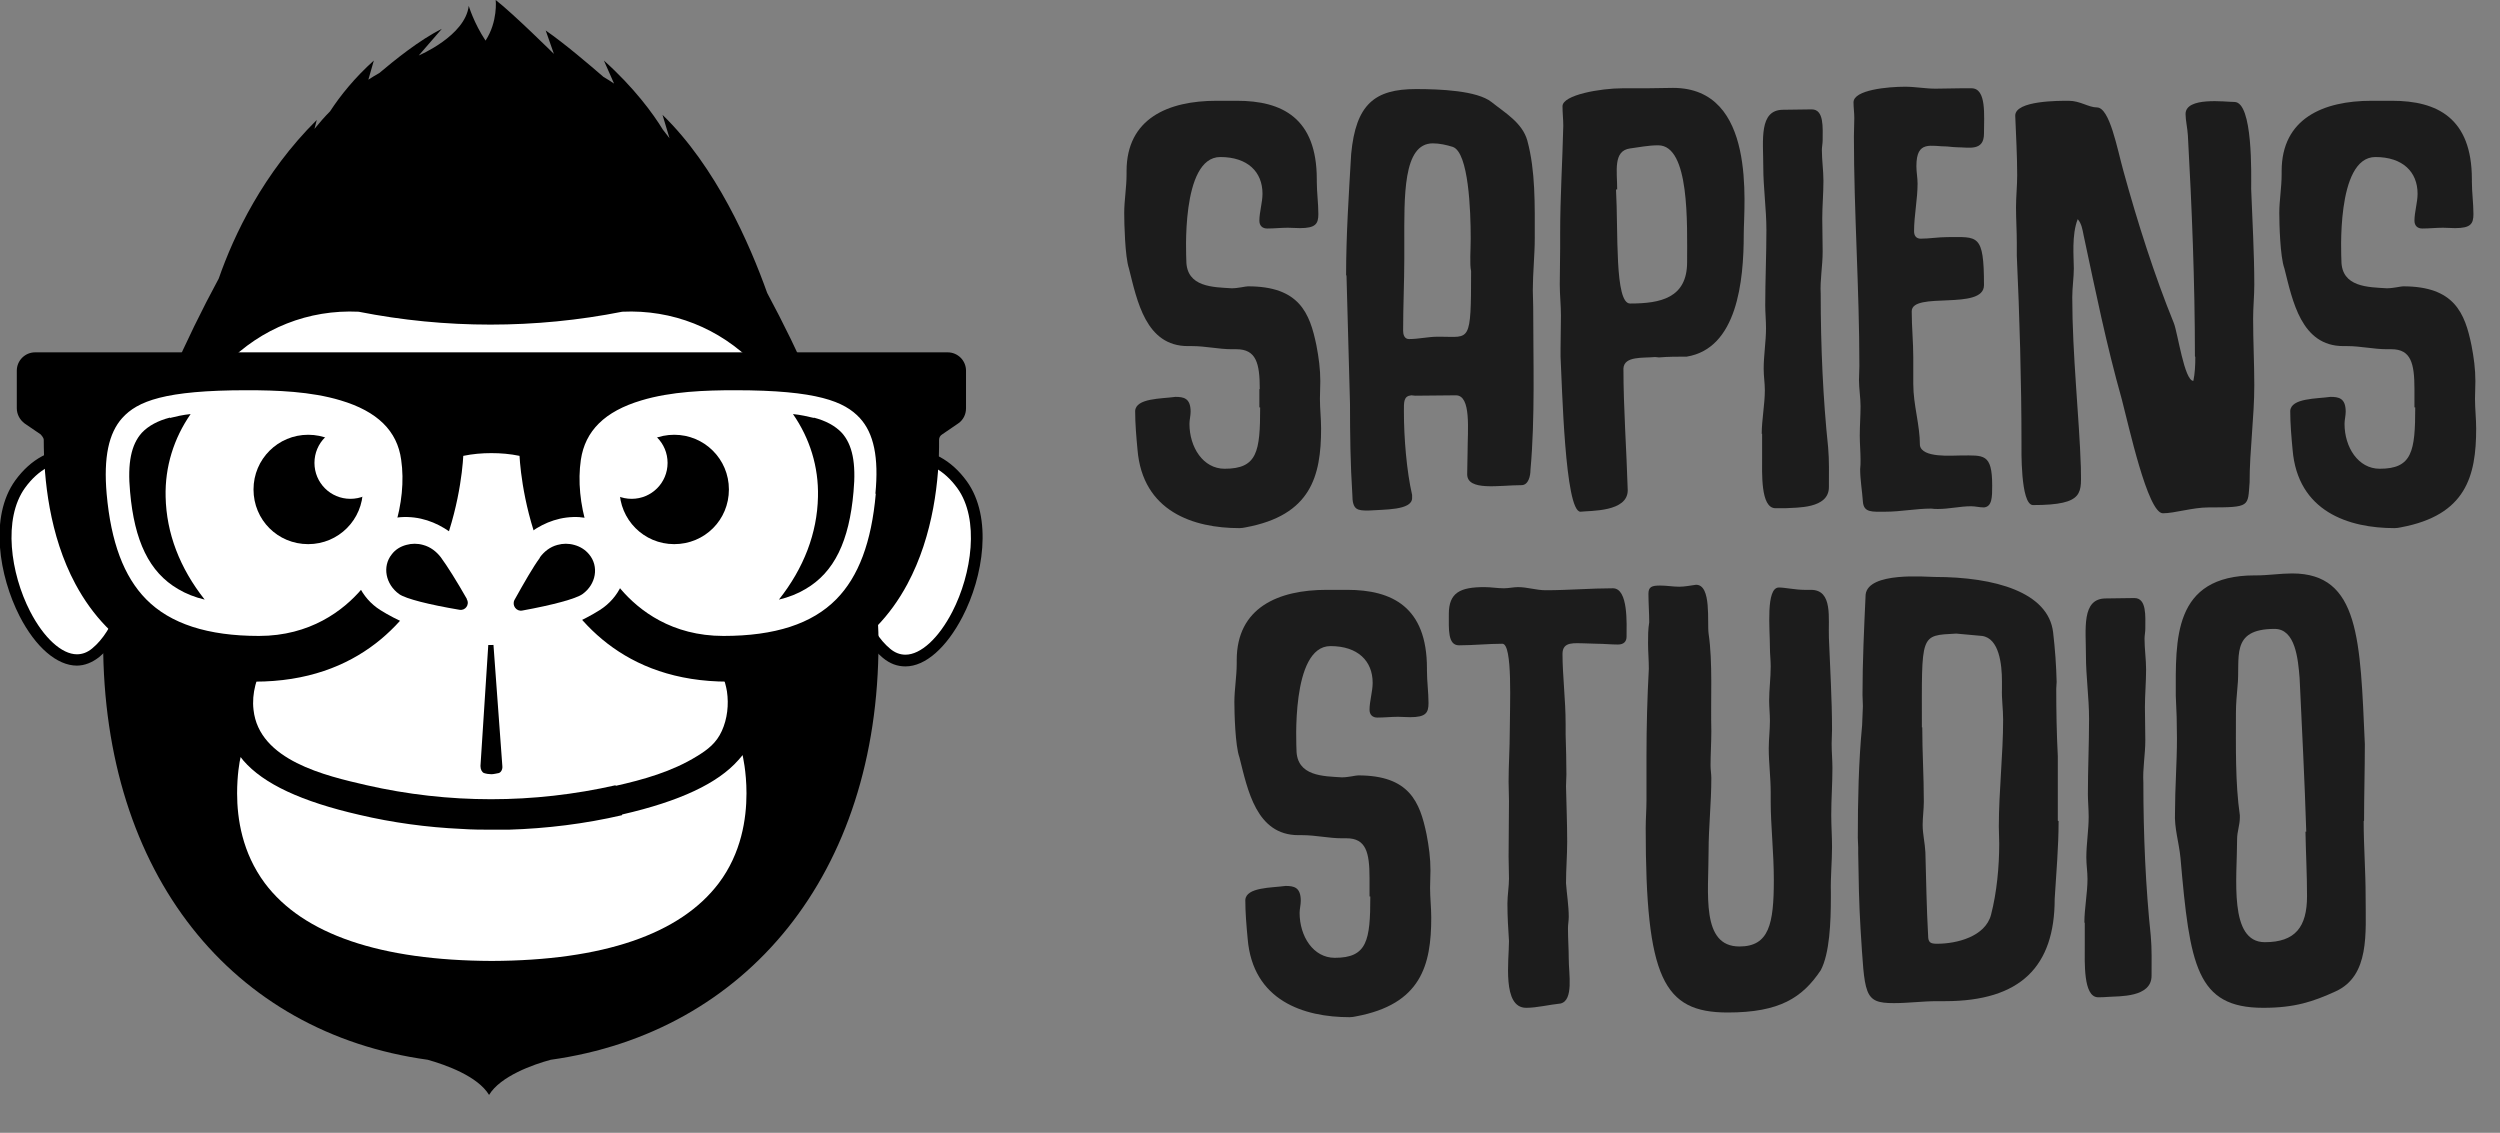<svg viewBox="0 0 64 29" fill="none" xmlns="http://www.w3.org/2000/svg">
<rect x="0" y="0" width="64" height="29" fill="#808080" stroke="none"/>
<g clip-path="url(#clip0_190_5408)">
<path d="M32.25 9.96C32.25 9.3 32.16 8.94 31.65 8.94H31.53C31.2 8.94 30.86 8.86 30.52 8.86H30.41C29.33 8.86 29.11 7.7 28.9 6.87C28.8 6.57 28.78 5.72 28.78 5.45C28.78 5.13 28.84 4.8 28.84 4.46V4.38C28.84 3.03 29.91 2.58 31.14 2.58H31.67C32.82 2.58 33.71 3.02 33.71 4.59V4.65C33.71 4.92 33.75 5.21 33.75 5.48C33.75 5.73 33.68 5.84 33.28 5.84C33.17 5.84 33.07 5.83 32.97 5.83C32.79 5.83 32.62 5.85 32.44 5.85C32.32 5.85 32.24 5.78 32.24 5.65C32.24 5.43 32.32 5.18 32.32 4.96C32.32 4.4 31.94 4.02 31.24 4.02C30.22 4.02 30.37 6.6 30.37 6.67C30.37 7.36 31.07 7.35 31.53 7.38C31.7 7.38 31.88 7.33 31.95 7.33C33.26 7.33 33.53 8.01 33.7 8.84C33.76 9.15 33.8 9.45 33.8 9.76C33.8 9.91 33.79 10.06 33.79 10.21C33.79 10.46 33.82 10.72 33.82 10.97C33.82 12.19 33.56 13.19 31.89 13.5C31.84 13.51 31.79 13.52 31.73 13.52C30.56 13.52 29.25 13.1 29.12 11.51C29.09 11.19 29.06 10.85 29.06 10.52C29.08 10.19 29.73 10.21 30.09 10.16C30.3 10.16 30.48 10.19 30.48 10.54C30.48 10.64 30.45 10.75 30.45 10.85C30.45 11.45 30.8 12 31.35 12C32.19 12 32.26 11.56 32.26 10.43H32.24V9.96H32.25Z" fill="#1C1C1C"></path>
<path d="M37.65 6.09C37.65 5.41 37.6 3.9 37.19 3.76C37.03 3.71 36.85 3.67 36.68 3.67C35.91 3.67 35.95 5.03 35.95 6.24V6.63C35.95 7.22 35.92 7.83 35.92 8.47C35.92 8.56 35.95 8.68 36.07 8.68C36.32 8.68 36.56 8.62 36.8 8.62H36.88C37.63 8.62 37.66 8.8 37.66 6.94C37.62 6.77 37.65 6.39 37.65 6.11M34.46 7.06C34.46 6.01 34.53 4.97 34.59 3.94C34.71 2.67 35.19 2.28 36.25 2.28C36.87 2.28 37.81 2.32 38.18 2.61C38.53 2.89 38.97 3.14 39.1 3.6C39.31 4.38 39.29 5.23 39.29 6.1C39.29 6.52 39.24 6.99 39.24 7.43C39.24 7.58 39.25 7.71 39.25 7.86C39.25 9.24 39.3 10.7 39.18 12.03C39.18 12.18 39.13 12.42 38.95 12.42C38.38 12.42 37.56 12.58 37.56 12.14C37.56 11.95 37.57 11.76 37.57 11.58C37.57 11.01 37.67 10.12 37.27 10.12C36.93 10.12 36.57 10.13 36.23 10.13C36.2 10.13 36.16 10.12 36.13 10.12C35.93 10.14 35.94 10.29 35.94 10.53C35.94 11.22 36.01 12.06 36.15 12.67V12.75C36.15 13.07 35.42 13.04 35.03 13.07C34.75 13.07 34.62 13.06 34.62 12.66C34.57 11.89 34.56 11.12 34.56 10.34C34.53 9.24 34.5 8.17 34.47 7.04" fill="#1C1C1C"></path>
<path d="M41.37 4.85C41.43 5.92 41.33 7.77 41.73 7.77C42.51 7.77 43.19 7.63 43.19 6.71C43.19 5.73 43.26 3.72 42.45 3.72C42.19 3.72 41.97 3.77 41.73 3.8C41.29 3.86 41.4 4.38 41.4 4.85H41.38H41.37ZM42.83 2.25C44.98 2.25 44.64 5.24 44.64 6C44.64 7.2 44.47 8.92 43.18 9.13C42.94 9.13 42.71 9.13 42.47 9.15C42.44 9.15 42.4 9.14 42.37 9.14C42.06 9.17 41.58 9.11 41.56 9.43C41.56 10.46 41.64 11.52 41.67 12.55C41.67 13.11 40.72 13.07 40.46 13.1C40.06 13.1 39.99 9.86 39.95 9.13V8.94C39.95 8.65 39.96 8.37 39.96 8.08C39.96 7.81 39.93 7.55 39.93 7.28C39.93 6.97 39.94 6.66 39.94 6.35V5.98C39.94 5.04 40 4.11 40.02 3.22C40.02 3.05 40 2.89 40 2.72C40 2.43 40.97 2.26 41.54 2.26H42.15C42.37 2.26 42.61 2.25 42.83 2.25Z" fill="#1C1C1C"></path>
<path d="M45.1 11.11C45.1 10.75 45.18 10.35 45.18 9.99C45.18 9.81 45.15 9.63 45.15 9.44C45.15 9.1 45.21 8.74 45.21 8.4C45.21 8.21 45.19 8 45.19 7.82C45.19 7.17 45.22 6.54 45.22 5.89C45.22 5.35 45.14 4.81 45.14 4.27C45.14 3.59 45.02 2.81 45.65 2.81C45.89 2.81 46.13 2.8 46.38 2.8C46.7 2.8 46.66 3.27 46.66 3.59C46.66 3.67 46.64 3.76 46.64 3.84C46.64 4.1 46.68 4.37 46.68 4.63C46.68 4.95 46.65 5.28 46.65 5.59C46.65 5.87 46.66 6.16 46.66 6.44C46.66 6.81 46.59 7.17 46.61 7.52C46.61 8.88 46.67 10.22 46.8 11.45C46.83 11.78 46.82 12.14 46.82 12.47C46.82 13.03 45.99 12.99 45.71 13.01C45.62 13.01 45.52 13.01 45.44 13.01C45.07 12.99 45.11 12.12 45.11 11.69V11.57C45.11 11.4 45.11 11.26 45.11 11.1" fill="#1C1C1C"></path>
<path d="M49.06 4.26C49.06 4.41 49.09 4.55 49.09 4.7C49.09 5.1 49 5.52 49 5.92C49 6.04 49.06 6.11 49.17 6.11C49.39 6.11 49.62 6.07 49.85 6.07C50.63 6.07 50.79 5.97 50.79 7.3C50.79 7.96 48.94 7.45 48.94 7.97C48.94 8.37 48.98 8.76 48.98 9.15V9.83C48.98 10.37 49.15 10.87 49.15 11.4C49.2 11.73 49.97 11.66 50.2 11.66C50.78 11.66 51 11.6 51 12.43C51 12.72 51 12.97 50.79 12.99C50.67 12.99 50.57 12.96 50.46 12.96C50.18 12.96 49.9 13.03 49.61 13.03C49.56 13.03 49.5 13.03 49.44 13.02C49.04 13.02 48.66 13.1 48.26 13.1C47.93 13.1 47.71 13.13 47.69 12.84C47.67 12.56 47.62 12.28 47.62 12.01C47.63 11.94 47.63 11.85 47.63 11.78C47.63 11.57 47.61 11.36 47.61 11.15C47.61 10.9 47.63 10.65 47.63 10.4C47.63 10.18 47.59 9.95 47.59 9.73C47.59 9.59 47.6 9.49 47.6 9.37C47.6 7.39 47.46 5.43 47.46 3.49C47.46 3.33 47.47 3.18 47.47 3.02C47.47 2.88 47.45 2.76 47.45 2.62C47.45 2.3 48.33 2.22 48.77 2.22C49.03 2.22 49.29 2.27 49.55 2.27C49.76 2.27 49.98 2.26 50.2 2.26H50.47C50.86 2.26 50.79 2.96 50.79 3.42C50.79 3.88 50.4 3.77 50.1 3.77C50.03 3.77 49.96 3.76 49.85 3.75C49.43 3.75 49.06 3.58 49.06 4.25" fill="#1C1C1C"></path>
<path d="M56.19 9.12C56.19 7.22 56.11 5.28 56.01 3.47C56 3.29 55.95 3.07 55.95 2.92C55.95 2.47 56.97 2.61 57.2 2.61C57.68 2.61 57.63 4.48 57.63 4.84C57.66 5.65 57.71 6.48 57.71 7.29C57.71 7.58 57.68 7.86 57.68 8.15C57.68 8.74 57.71 9.31 57.71 9.86C57.71 10.69 57.59 11.52 57.59 12.35C57.54 12.97 57.62 12.99 56.54 12.99C56.13 12.99 55.67 13.14 55.37 13.14C54.98 13.14 54.49 10.87 54.32 10.23C53.92 8.81 53.65 7.47 53.34 6.02C53.31 5.87 53.29 5.73 53.19 5.61C53.03 6.01 53.09 6.6 53.09 6.87C53.09 7.1 53.05 7.36 53.05 7.61C53.05 9.07 53.23 10.7 53.27 11.96C53.27 12.6 53.41 12.93 52.04 12.93C51.72 12.91 51.75 11.48 51.75 11.35C51.75 9.78 51.7 8.07 51.63 6.54C51.63 6.43 51.63 6.31 51.63 6.21C51.63 5.91 51.61 5.62 51.61 5.31C51.61 5.03 51.64 4.76 51.64 4.48C51.64 3.99 51.61 3.47 51.59 2.96C51.59 2.57 52.73 2.58 52.96 2.58C53.25 2.58 53.47 2.75 53.68 2.75C54.01 2.75 54.2 3.81 54.36 4.38C54.72 5.69 55.16 7.07 55.65 8.27C55.75 8.52 55.92 9.75 56.15 9.75C56.19 9.56 56.2 9.35 56.2 9.14" fill="#1C1C1C"></path>
<path d="M61.81 9.96C61.81 9.3 61.72 8.94 61.22 8.94H61.1C60.77 8.94 60.43 8.86 60.09 8.86H59.99C58.91 8.86 58.69 7.7 58.48 6.87C58.37 6.57 58.35 5.72 58.35 5.45C58.35 5.13 58.41 4.8 58.41 4.46V4.38C58.41 3.03 59.48 2.58 60.71 2.58H61.24C62.39 2.58 63.28 3.02 63.28 4.59V4.65C63.28 4.92 63.32 5.21 63.32 5.48C63.32 5.73 63.25 5.84 62.85 5.84C62.75 5.84 62.64 5.83 62.54 5.83C62.36 5.83 62.19 5.85 62.01 5.85C61.89 5.85 61.81 5.78 61.81 5.65C61.81 5.43 61.89 5.18 61.89 4.96C61.89 4.4 61.51 4.02 60.81 4.02C59.79 4.02 59.94 6.6 59.94 6.67C59.94 7.36 60.64 7.35 61.1 7.38C61.27 7.38 61.46 7.33 61.52 7.33C62.83 7.33 63.1 8.01 63.27 8.84C63.33 9.15 63.37 9.45 63.37 9.76C63.37 9.91 63.36 10.06 63.36 10.21C63.36 10.46 63.39 10.72 63.39 10.97C63.39 12.19 63.13 13.19 61.46 13.5C61.41 13.51 61.36 13.52 61.3 13.52C60.13 13.52 58.82 13.1 58.69 11.51C58.66 11.19 58.63 10.85 58.63 10.52C58.65 10.19 59.3 10.21 59.66 10.16C59.87 10.16 60.05 10.19 60.05 10.54C60.05 10.64 60.02 10.75 60.02 10.85C60.02 11.45 60.37 12 60.92 12C61.75 12 61.83 11.56 61.83 10.43H61.81V9.96Z" fill="#1C1C1C"></path>
<path d="M35.06 22.48C35.06 21.82 34.97 21.46 34.47 21.46H34.35C34.02 21.46 33.68 21.38 33.34 21.38H33.24C32.16 21.38 31.94 20.22 31.73 19.39C31.62 19.09 31.6 18.24 31.6 17.97C31.6 17.65 31.66 17.32 31.66 16.98V16.9C31.66 15.55 32.73 15.1 33.96 15.1H34.49C35.64 15.1 36.53 15.54 36.53 17.11V17.17C36.53 17.44 36.57 17.73 36.57 18C36.57 18.25 36.5 18.36 36.1 18.36C36 18.36 35.89 18.35 35.79 18.35C35.61 18.35 35.44 18.37 35.26 18.37C35.14 18.37 35.06 18.3 35.06 18.17C35.06 17.95 35.14 17.7 35.14 17.48C35.14 16.92 34.76 16.54 34.06 16.54C33.04 16.54 33.19 19.12 33.19 19.19C33.19 19.88 33.89 19.87 34.35 19.9C34.52 19.9 34.7 19.85 34.77 19.85C36.08 19.85 36.35 20.53 36.52 21.36C36.58 21.67 36.62 21.97 36.62 22.28C36.62 22.43 36.61 22.58 36.61 22.73C36.61 22.98 36.64 23.24 36.64 23.49C36.64 24.71 36.38 25.71 34.71 26.02C34.66 26.03 34.61 26.04 34.55 26.04C33.38 26.04 32.07 25.62 31.94 24.03C31.91 23.71 31.88 23.37 31.88 23.04C31.9 22.71 32.55 22.73 32.91 22.68C33.12 22.68 33.3 22.71 33.3 23.06C33.3 23.16 33.27 23.27 33.27 23.37C33.27 23.97 33.62 24.52 34.17 24.52C35 24.52 35.08 24.08 35.08 22.95H35.06V22.48Z" fill="#1C1C1C"></path>
<path d="M40.59 16.47C40.31 16.47 40 16.41 40 16.74C40 17.29 40.08 17.92 40.08 18.53V18.8C40.09 19.14 40.1 19.49 40.1 19.82C40.1 19.92 40.09 20.03 40.09 20.13C40.1 20.6 40.12 21.07 40.12 21.55C40.12 21.9 40.09 22.25 40.09 22.61C40.11 22.89 40.16 23.19 40.16 23.47C40.16 23.57 40.14 23.67 40.14 23.76C40.14 24.03 40.16 24.29 40.16 24.55C40.16 24.93 40.29 25.61 39.95 25.69C39.66 25.72 39.34 25.8 39.07 25.8C38.45 25.8 38.63 24.59 38.63 24.09C38.61 23.78 38.59 23.47 38.59 23.13C38.59 22.92 38.63 22.7 38.63 22.49C38.63 22.3 38.62 22.11 38.62 21.93C38.62 21.45 38.63 20.98 38.63 20.51C38.63 20.34 38.62 20.18 38.62 20.01C38.62 19.58 38.65 19.15 38.65 18.73C38.65 18.07 38.73 16.48 38.46 16.48C38.1 16.48 37.72 16.52 37.35 16.52C37.06 16.52 37.09 16.11 37.09 15.72C37.09 15.17 37.38 15.03 38 15.03C38.17 15.03 38.33 15.06 38.5 15.06C38.62 15.06 38.75 15.03 38.86 15.03C39.1 15.03 39.33 15.11 39.57 15.11C40.14 15.11 40.73 15.06 41.29 15.06C41.69 15.06 41.64 15.98 41.64 16.3C41.64 16.42 41.57 16.5 41.42 16.5C41.24 16.5 41.06 16.48 40.88 16.48C40.77 16.48 40.67 16.47 40.57 16.47" fill="#1C1C1C"></path>
<path d="M42.15 19.34C42.15 18.6 42.17 17.86 42.21 17.12C42.21 16.89 42.19 16.68 42.19 16.47C42.19 16.28 42.19 16.11 42.22 15.93C42.22 15.69 42.2 15.44 42.2 15.2C42.2 15.02 42.29 14.99 42.5 14.99C42.67 14.99 42.83 15.02 42.99 15.02C43.13 15.02 43.26 14.99 43.42 14.97C43.82 14.97 43.7 15.93 43.74 16.22C43.85 16.96 43.79 17.9 43.81 18.72C43.81 19.01 43.79 19.31 43.79 19.6C43.79 19.7 43.81 19.82 43.81 19.92C43.81 20.55 43.74 21.18 43.74 21.78C43.74 22.88 43.54 24.23 44.53 24.23C45.29 24.23 45.41 23.65 45.41 22.53C45.41 21.83 45.33 21.13 45.33 20.53C45.33 20.45 45.33 20.36 45.33 20.29C45.33 19.9 45.28 19.54 45.28 19.16C45.28 18.93 45.31 18.69 45.31 18.45C45.31 18.28 45.29 18.1 45.29 17.94C45.29 17.65 45.33 17.36 45.33 17.06C45.33 16.9 45.31 16.74 45.31 16.58C45.31 16.1 45.2 15.04 45.54 15.04C45.69 15.04 45.97 15.1 46.19 15.1H46.36C46.93 15.1 46.8 15.83 46.82 16.33C46.85 17.11 46.9 17.9 46.9 18.68C46.9 18.79 46.89 18.92 46.89 19.04C46.89 19.25 46.91 19.46 46.91 19.66C46.91 20.07 46.88 20.46 46.88 20.86C46.88 21.14 46.9 21.41 46.9 21.68C46.9 22.06 46.86 22.46 46.87 22.84V22.98C46.87 23.6 46.84 24.41 46.61 24.84C46.14 25.54 45.56 25.92 44.23 25.92C42.58 25.92 42.13 25.04 42.13 21.2C42.13 20.96 42.15 20.72 42.15 20.48V20.28C42.15 19.97 42.15 19.65 42.15 19.34Z" fill="#1C1C1C"></path>
<path d="M49.21 18.62C49.21 19.27 49.25 19.87 49.25 20.52C49.25 20.72 49.22 20.92 49.22 21.12C49.22 21.35 49.28 21.59 49.29 21.82C49.31 22.53 49.32 23.24 49.36 23.95C49.36 24.13 49.42 24.16 49.59 24.16C50.09 24.16 50.82 23.98 50.97 23.42C51.12 22.84 51.18 22.18 51.18 21.6C51.18 21.45 51.17 21.31 51.17 21.16C51.17 20.26 51.28 19.31 51.28 18.42C51.28 18.15 51.24 17.89 51.25 17.63V17.44C51.25 17.01 51.18 16.34 50.74 16.28C50.52 16.26 50.3 16.24 50.08 16.22C49.14 16.27 49.2 16.21 49.2 18.62M52.7 21.02C52.7 21.69 52.64 22.34 52.6 23.01C52.6 24.74 51.73 25.63 49.79 25.63H49.59C49.22 25.63 48.86 25.68 48.48 25.68C47.7 25.68 47.74 25.47 47.63 23.78C47.59 23.13 47.58 22.51 47.57 21.85V21.7C47.57 21.62 47.56 21.53 47.56 21.45C47.56 20.5 47.58 19.51 47.67 18.57C47.68 18.4 47.68 18.24 47.69 18.08C47.69 17.99 47.68 17.88 47.68 17.79C47.68 16.93 47.72 16.09 47.76 15.22C47.83 14.63 49.31 14.77 49.53 14.77C51.07 14.77 52.44 15.16 52.56 16.19C52.61 16.62 52.64 17.04 52.65 17.46C52.65 17.51 52.64 17.57 52.64 17.63C52.64 18.2 52.65 18.78 52.68 19.36V21.01L52.7 21.02Z" fill="#1C1C1C"></path>
<path d="M53.36 23.62C53.36 23.26 53.44 22.86 53.44 22.5C53.44 22.32 53.41 22.14 53.41 21.95C53.41 21.61 53.47 21.25 53.47 20.91C53.47 20.72 53.45 20.51 53.45 20.33C53.45 19.68 53.48 19.05 53.48 18.4C53.48 17.86 53.4 17.32 53.4 16.78C53.4 16.1 53.28 15.32 53.91 15.32C54.15 15.32 54.39 15.31 54.64 15.31C54.96 15.31 54.92 15.78 54.92 16.1C54.92 16.18 54.9 16.27 54.9 16.35C54.9 16.61 54.94 16.88 54.94 17.14C54.94 17.46 54.91 17.79 54.91 18.1C54.91 18.38 54.92 18.67 54.92 18.95C54.92 19.32 54.85 19.68 54.87 20.03C54.87 21.39 54.93 22.73 55.06 23.96C55.09 24.29 55.08 24.65 55.08 24.98C55.08 25.54 54.25 25.5 53.97 25.52C53.88 25.53 53.78 25.53 53.7 25.53C53.33 25.51 53.37 24.64 53.37 24.21V24.09C53.37 23.92 53.37 23.78 53.37 23.62" fill="#1C1C1C"></path>
<path d="M59.04 21.29C59 19.98 58.93 18.66 58.87 17.36C58.83 16.86 58.76 16.1 58.23 16.1C57.07 16.1 57.36 16.85 57.28 17.58C57.26 17.81 57.24 18.02 57.24 18.25C57.24 19.1 57.22 20.04 57.34 20.87V20.93C57.34 21.12 57.27 21.29 57.27 21.48C57.27 22.48 57.05 24.12 57.98 24.12C58.76 24.12 59.06 23.73 59.06 22.94C59.06 22.39 59.03 21.84 59.02 21.29H59.03H59.04ZM60.51 21.02C60.51 21.66 60.56 22.3 60.56 22.94C60.56 23.89 60.67 24.98 59.79 25.38C59.22 25.64 58.75 25.8 57.94 25.8C56.23 25.8 56.06 24.72 55.82 21.96C55.78 21.55 55.66 21.21 55.68 20.8C55.68 20.17 55.73 19.53 55.73 18.9C55.73 18.53 55.72 18.18 55.7 17.81C55.7 16.39 55.61 14.73 57.72 14.73H57.76C58.06 14.73 58.38 14.68 58.68 14.68C60.41 14.68 60.42 16.39 60.54 19.05C60.54 19.71 60.52 20.35 60.52 21.01" fill="#1C1C1C"></path>
<path d="M21.53 12.23C21.53 12.23 23.47 10.78 24.64 12.4C25.81 14.02 24 17.78 22.7 16.72C21.4 15.66 21.53 12.23 21.53 12.23Z" fill="white"></path>
<path d="M21.67 12.31C21.67 12.81 21.67 15.69 22.79 16.61C22.91 16.71 23.04 16.76 23.18 16.76C23.57 16.76 24.03 16.34 24.38 15.66C24.88 14.69 25.08 13.29 24.51 12.5C24.17 12.03 23.73 11.79 23.2 11.79C22.51 11.79 21.86 12.19 21.67 12.32M23.18 17.06C22.97 17.06 22.78 16.99 22.6 16.84C21.26 15.75 21.37 12.37 21.37 12.23V12.16L21.43 12.12C21.46 12.09 22.28 11.49 23.2 11.49C23.83 11.49 24.35 11.77 24.75 12.32C25.42 13.25 25.17 14.77 24.64 15.79C24.23 16.58 23.69 17.06 23.18 17.06Z" fill="black"></path>
<path d="M22.49 16.42C22.49 13.97 21.31 10.61 19.64 7.5C19.19 6.24 18.33 4.27 16.96 2.94L17.14 3.54C17.14 3.54 17.12 3.51 17.11 3.5C17.06 3.44 17.02 3.38 16.97 3.32C16.72 2.91 16.23 2.24 15.46 1.55L15.72 2.14C15.63 2.08 15.54 2.02 15.45 1.97C15.08 1.65 14.46 1.12 13.97 0.78L14.18 1.38C14.18 1.38 13.15 0.36 12.69 0C12.69 0 12.75 0.55 12.43 1.04C12.13 0.59 12 0.15 12 0.15C11.91 0.92 10.72 1.42 10.72 1.42L11.31 0.74C10.74 1.02 10.09 1.55 9.71 1.87C9.62 1.92 9.52 1.98 9.43 2.04L9.57 1.55C9.08 1.99 8.71 2.45 8.45 2.85C8.31 2.99 8.18 3.14 8.05 3.3L8.11 3.07C6.74 4.43 5.99 6.01 5.6 7.13C3.86 10.35 2.64 13.88 2.64 16.43C2.64 22.39 5.95 26.44 10.95 27.13C11.41 27.26 12.23 27.55 12.52 28.03C12.81 27.55 13.65 27.25 14.1 27.13C19.1 26.43 22.49 22.38 22.49 16.44" fill="black"></path>
<path d="M15.91 7.82C13.69 8.26 11.41 8.26 9.19 7.82C6.56 7.69 4.3 9.84 4.37 12.53C4.4 13.81 4.88 15.22 6.24 16.58C10.31 20.66 12.41 16.22 12.55 15.91C12.69 16.22 14.79 20.66 18.86 16.58C20.22 15.22 20.7 13.81 20.73 12.53C20.8 9.84 18.55 7.69 15.91 7.82Z" fill="white"></path>
<path d="M12.55 15.54L12.69 15.84C12.8 16.08 13.78 18.14 15.63 18.14C16.6 18.14 17.65 17.58 18.75 16.47C19.93 15.29 20.54 13.96 20.58 12.53C20.61 11.32 20.16 10.18 19.32 9.32C18.42 8.4 17.21 7.92 15.93 7.98C13.71 8.42 11.4 8.42 9.18 7.98C7.9 7.92 6.69 8.4 5.79 9.32C4.94 10.19 4.5 11.33 4.53 12.53C4.57 13.97 5.18 15.3 6.36 16.47C7.47 17.58 8.52 18.14 9.48 18.14C10.26 18.14 10.97 17.78 11.61 17.08C12.1 16.53 12.38 15.96 12.43 15.85L12.57 15.55L12.55 15.54ZM15.63 18.44C13.93 18.44 12.91 16.9 12.55 16.24C12.19 16.9 11.17 18.44 9.47 18.44C8.42 18.44 7.3 17.85 6.14 16.68C4.91 15.44 4.26 14.05 4.23 12.53C4.2 11.24 4.68 10.03 5.58 9.1C6.47 8.19 7.71 7.66 8.97 7.66C9.05 7.66 9.13 7.66 9.21 7.66H9.23C11.42 8.1 13.7 8.1 15.89 7.66H15.91C15.99 7.66 16.07 7.66 16.15 7.66C17.41 7.66 18.65 8.18 19.54 9.1C20.44 10.02 20.92 11.24 20.89 12.53C20.85 14.05 20.21 15.44 18.98 16.68C17.82 17.85 16.69 18.44 15.65 18.44" fill="black"></path>
<path d="M3.63 12.23C3.63 12.23 1.69 10.78 0.52 12.4C-0.65 14.02 1.16 17.78 2.46 16.72C3.76 15.66 3.63 12.23 3.63 12.23Z" fill="white"></path>
<path d="M1.95 11.78C1.42 11.78 0.98 12.02 0.64 12.49C0.07 13.28 0.27 14.68 0.77 15.65C1.12 16.33 1.58 16.75 1.97 16.75C2.11 16.75 2.24 16.7 2.36 16.6C3.48 15.68 3.49 12.8 3.48 12.3C3.29 12.17 2.64 11.77 1.95 11.77M1.97 17.04C1.46 17.04 0.91 16.57 0.5 15.77C-0.02 14.75 -0.28 13.23 0.39 12.3C0.79 11.75 1.31 11.47 1.94 11.47C2.86 11.47 3.68 12.07 3.71 12.1L3.77 12.14V12.21C3.77 12.35 3.88 15.73 2.54 16.82C2.36 16.96 2.17 17.04 1.96 17.04" fill="black"></path>
<path d="M10.29 10.05L7.66 9.52L3.39 9.78L2.51 10.68C2.51 10.68 2.15 12.52 2.16 12.57C2.16 12.59 2.27 13.05 2.38 13.54C2.57 14.41 3.02 15.21 3.67 15.82C3.71 15.86 3.74 15.89 3.76 15.9C3.91 16.01 4.87 16.64 5.04 16.77C5.2 16.9 6.83 16.67 6.92 16.67C7.01 16.67 8.19 16.5 8.19 16.5L8.94 15.82C8.94 15.82 10.66 13.84 10.65 13.61C10.64 13.38 10.65 12.14 10.65 11.88C10.65 11.62 10.29 10.03 10.29 10.03" fill="white"></path>
<path d="M5.12 16.65C5.12 16.65 5.19 16.67 5.33 16.67C5.7 16.67 6.32 16.6 6.66 16.56C6.83 16.54 6.89 16.53 6.92 16.53C7 16.53 7.68 16.43 8.13 16.37L8.84 15.73C9.61 14.84 10.44 13.81 10.51 13.62C10.51 13.42 10.51 12.72 10.51 12.25C10.51 12.09 10.51 11.96 10.51 11.89C10.51 11.72 10.31 10.78 10.18 10.17L7.66 9.66L3.46 9.92L2.65 10.75C2.52 11.39 2.33 12.39 2.32 12.55C2.33 12.61 2.38 12.81 2.54 13.51C2.73 14.36 3.16 15.13 3.79 15.71C3.84 15.76 3.86 15.77 3.86 15.78C3.91 15.81 4.03 15.89 4.18 16C4.53 16.23 5 16.55 5.13 16.65M5.34 16.96C5.09 16.96 5 16.93 4.95 16.89C4.84 16.8 4.34 16.47 4.01 16.25C3.85 16.15 3.73 16.06 3.68 16.03C3.66 16.02 3.64 16 3.57 15.94C2.9 15.31 2.44 14.5 2.24 13.58C2.07 12.79 2.03 12.64 2.02 12.62C2 12.58 1.99 12.54 2.36 10.66V10.62L3.32 9.65L7.67 9.38L10.41 9.93L10.43 10.03C10.47 10.19 10.79 11.64 10.79 11.91C10.79 11.98 10.79 12.11 10.79 12.27C10.79 12.72 10.79 13.47 10.79 13.64C10.79 13.83 10.21 14.61 9.05 15.95H9.04L8.26 16.67H8.22C7.94 16.72 7.03 16.84 6.92 16.84C6.9 16.84 6.8 16.85 6.69 16.86C6.35 16.9 5.71 16.97 5.33 16.97" fill="#1C1C1C"></path>
<path d="M23.05 9.98L20.18 9.45L15.52 9.72L14.56 10.63C14.56 10.63 14.16 12.49 14.18 12.54C14.2 12.59 14.29 14.79 14.29 14.79C14.29 14.79 15.76 15.8 15.92 15.91C16.09 16.02 17.79 16.56 17.97 16.69C18.15 16.82 19.26 16.69 19.37 16.69C19.48 16.69 20.72 16.45 20.72 16.45L21.58 15.84C21.58 15.84 23.06 13.76 23.05 13.52C23.04 13.28 23.44 12.12 23.44 11.86C23.44 11.6 23.05 9.99 23.05 9.99" fill="white"></path>
<path d="M14.33 12.48C14.33 12.48 14.33 12.5 14.33 12.52C14.33 12.52 14.33 12.5 14.33 12.48ZM14.45 14.7C14.73 14.89 15.88 15.68 16.02 15.78C16.09 15.82 16.53 15.98 16.88 16.1C17.55 16.34 17.96 16.49 18.07 16.57C18.07 16.57 18.13 16.6 18.4 16.6C18.67 16.6 19 16.57 19.2 16.55C19.31 16.54 19.35 16.54 19.38 16.54C19.46 16.54 20.09 16.42 20.67 16.31L21.48 15.73C22.15 14.78 22.87 13.7 22.91 13.52C22.91 13.38 22.98 13.1 23.11 12.65C23.19 12.35 23.3 11.97 23.3 11.86C23.3 11.69 23.09 10.74 22.93 10.12L20.18 9.61L15.6 9.87L14.71 10.71C14.57 11.37 14.35 12.42 14.35 12.54C14.36 12.65 14.39 13.06 14.46 14.71M18.41 16.9C18.07 16.9 17.96 16.86 17.9 16.81C17.82 16.75 17.2 16.53 16.79 16.39C16.21 16.18 15.94 16.09 15.86 16.04C15.69 15.93 14.28 14.96 14.22 14.92L14.16 14.88V14.81C14.12 14 14.06 12.69 14.05 12.58C14.04 12.51 14.07 12.26 14.43 10.61V10.57L15.48 9.59L20.21 9.32L23.19 9.88L23.21 9.97C23.25 10.14 23.61 11.6 23.61 11.87C23.61 12.01 23.53 12.29 23.41 12.74C23.33 13.03 23.22 13.43 23.22 13.52C23.23 13.76 22.41 14.96 21.72 15.93V15.95L20.8 16.6H20.77C20.39 16.68 19.51 16.85 19.39 16.85C19.37 16.85 19.3 16.85 19.23 16.86C19.03 16.88 18.69 16.91 18.41 16.91" fill="#1C1C1C"></path>
<path d="M15.92 20.87C14.97 21.09 14 21.21 13.02 21.24C13 21.24 12.97 21.24 12.95 21.24C12.87 21.24 12.78 21.24 12.7 21.24C12.66 21.24 12.61 21.24 12.58 21.24C12.36 21.24 12.1 21.24 11.81 21.22C10.93 21.18 10.05 21.06 9.2 20.86C7.72 20.52 6.75 20.07 6.23 19.47C6.21 19.44 6.18 19.41 6.16 19.38C6.13 19.5 6.07 19.85 6.07 20.31C6.07 20.96 6.2 21.83 6.78 22.61C7.76 23.92 9.74 24.59 12.59 24.6C15.43 24.59 17.41 23.92 18.4 22.61C18.98 21.84 19.11 20.96 19.11 20.31C19.11 19.74 19.01 19.34 19.01 19.33C19.01 19.33 18.94 19.42 18.9 19.46C18.38 20.05 17.41 20.51 15.93 20.85" fill="white"></path>
<path d="M15.75 20.12C16.47 19.96 17.21 19.75 17.84 19.36C18.12 19.19 18.34 19.02 18.48 18.71C18.62 18.4 18.66 18.04 18.61 17.7C18.52 17.17 18.23 16.7 17.86 16.31C17.4 15.83 16.84 15.42 16.27 15.1C16.15 15.03 16.07 14.99 16.07 14.99H16.05C16.05 14.99 15.31 14.56 14.34 14.48C14.27 14.48 14.2 14.48 14.14 14.48C14.11 14.48 14.07 14.48 14.04 14.48C14.02 14.48 13.99 14.48 13.96 14.48C13.19 14.48 12.78 14.81 12.76 14.83L12.62 14.95L12.56 14.99L12.5 14.95L12.36 14.83C12.36 14.83 11.93 14.48 11.16 14.48C11.14 14.48 11.11 14.48 11.09 14.48C11.06 14.48 11.02 14.48 10.99 14.48C10.92 14.48 10.86 14.48 10.79 14.48C9.83 14.55 9.09 14.97 9.08 14.97H9.06C9.06 14.97 8.98 15.02 8.86 15.09C8.06 15.54 7.25 16.15 6.78 16.95C6.57 17.32 6.44 17.75 6.49 18.17C6.63 19.47 8.34 19.86 9.38 20.1C10.43 20.34 11.5 20.46 12.57 20.46C13.64 20.46 14.71 20.34 15.77 20.1" fill="white"></path>
<path d="M12.52 16.2L12.3 19.61C12.3 19.7 12.34 19.77 12.39 19.79C12.45 19.81 12.52 19.82 12.58 19.82C12.64 19.82 12.71 19.8 12.77 19.79C12.83 19.77 12.87 19.69 12.86 19.61L12.61 16.2C12.61 16.12 12.52 16.12 12.52 16.2Z" fill="black"></path>
<path d="M8.81 12.68C8.81 13.02 8.53 13.29 8.2 13.29C7.87 13.29 7.59 13.02 7.59 12.68C7.59 12.34 7.87 12.07 8.2 12.07C8.53 12.07 8.81 12.34 8.81 12.68Z" fill="white"></path>
<path d="M17.43 12.68C17.43 13.02 17.15 13.29 16.82 13.29C16.49 13.29 16.21 13.02 16.21 12.68C16.21 12.34 16.49 12.07 16.82 12.07C17.15 12.07 17.43 12.34 17.43 12.68Z" fill="white"></path>
<path d="M9.29 12.53C9.29 13.3 8.67 13.93 7.89 13.93C7.11 13.93 6.49 13.31 6.49 12.53C6.49 11.75 7.12 11.13 7.89 11.13C8.66 11.13 9.29 11.75 9.29 12.53Z" fill="black"></path>
<path d="M9.89 11.85C9.89 12.36 9.48 12.77 8.97 12.77C8.46 12.77 8.05 12.36 8.05 11.85C8.05 11.34 8.46 10.93 8.97 10.93C9.48 10.93 9.89 11.34 9.89 11.85Z" fill="white"></path>
<path d="M15.86 12.53C15.86 13.3 16.48 13.93 17.26 13.93C18.04 13.93 18.66 13.31 18.66 12.53C18.66 11.75 18.03 11.13 17.26 11.13C16.49 11.13 15.86 11.75 15.86 12.53Z" fill="black"></path>
<path d="M15.25 11.85C15.25 12.36 15.66 12.77 16.17 12.77C16.68 12.77 17.09 12.36 17.09 11.85C17.09 11.34 16.68 10.93 16.17 10.93C15.66 10.93 15.25 11.34 15.25 11.85Z" fill="white"></path>
<path d="M4.35 10.69C4.04 10.77 3.8 10.9 3.63 11.08C3.36 11.38 3.26 11.85 3.33 12.59C3.44 13.85 3.82 14.65 4.56 15.08C4.76 15.2 4.99 15.29 5.24 15.35C4.6 14.54 4.26 13.65 4.24 12.72C4.22 11.95 4.45 11.22 4.88 10.6C4.68 10.62 4.51 10.66 4.35 10.7" fill="black"></path>
<path d="M20.83 10.69C21.14 10.77 21.38 10.9 21.55 11.08C21.82 11.38 21.92 11.85 21.85 12.59C21.74 13.85 21.36 14.65 20.62 15.08C20.42 15.2 20.19 15.29 19.94 15.35C20.58 14.54 20.92 13.65 20.94 12.72C20.96 11.95 20.73 11.22 20.3 10.6C20.5 10.62 20.67 10.66 20.84 10.7" fill="black"></path>
<path d="M9.26 15.08C8.79 15.63 7.94 16.28 6.63 16.28C5.32 16.28 4.36 15.97 3.74 15.34C3.17 14.76 2.84 13.88 2.73 12.64C2.65 11.71 2.78 11.09 3.13 10.7C3.52 10.27 4.21 9.99 6.32 9.99C7.08 9.99 7.96 10.02 8.72 10.25C9.66 10.53 10.17 11.03 10.27 11.77C10.43 12.86 10.01 14.19 9.25 15.08M22.42 12.64C22.31 13.88 21.98 14.76 21.41 15.34C20.79 15.97 19.84 16.28 18.52 16.28C17.2 16.28 16.36 15.63 15.89 15.08C15.12 14.19 14.71 12.86 14.87 11.77C14.98 11.03 15.48 10.53 16.42 10.25C17.18 10.02 18.06 9.99 18.82 9.99C20.93 9.99 21.62 10.28 22.01 10.7C22.37 11.09 22.5 11.71 22.41 12.64M24.24 9.02H0.9C0.64 9.02 0.43 9.23 0.43 9.49V10.45C0.43 10.61 0.51 10.75 0.63 10.84L1.04 11.12C1.04 11.12 1.12 11.2 1.12 11.26C1.12 12.25 1.26 13.7 1.93 14.95C2.82 16.61 4.36 17.45 6.52 17.45C9.21 17.45 10.53 15.84 11.15 14.49C11.72 13.26 11.84 12.05 11.86 11.67C12.1 11.62 12.34 11.6 12.58 11.6C12.82 11.6 13.06 11.62 13.3 11.67C13.32 12.05 13.44 13.26 14.01 14.49C14.64 15.84 15.95 17.45 18.64 17.45C20.79 17.45 22.34 16.61 23.23 14.95C23.9 13.7 24.05 12.25 24.04 11.26C24.04 11.2 24.07 11.15 24.12 11.12L24.53 10.84C24.66 10.75 24.73 10.61 24.73 10.45V9.49C24.73 9.23 24.52 9.02 24.26 9.02" fill="black"></path>
<path d="M14.86 13.24C13.87 13.17 13.19 13.9 12.83 14.41C12.7 14.6 12.41 14.6 12.28 14.41C11.93 13.9 11.24 13.17 10.25 13.24C8.81 13.35 8.72 14.98 9.74 15.62C10.15 15.88 10.69 16.1 11.18 16.28C12.06 16.59 13.03 16.59 13.91 16.28C14.4 16.11 14.94 15.88 15.35 15.62C16.37 14.98 16.29 13.35 14.84 13.24" fill="white"></path>
<path d="M11.95 15.34C12.03 15.48 11.91 15.64 11.76 15.61C10.99 15.48 10.39 15.33 10.22 15.21C9.87 14.96 9.78 14.5 10.03 14.19C10.12 14.07 10.25 13.99 10.4 13.95C10.54 13.91 10.69 13.91 10.83 13.95C11.02 14 11.17 14.12 11.28 14.26C11.45 14.49 11.7 14.89 11.95 15.33" fill="black"></path>
<path d="M13.82 14.27C13.93 14.12 14.08 14 14.27 13.95C14.41 13.91 14.56 13.91 14.7 13.95C14.85 13.99 14.98 14.07 15.08 14.19C15.34 14.5 15.26 14.96 14.91 15.21C14.74 15.33 14.14 15.49 13.37 15.63C13.22 15.66 13.1 15.5 13.17 15.36C13.42 14.91 13.65 14.51 13.82 14.28" fill="black"></path>
</g>
<defs>
<clipPath id="clip0_190_5408">
<rect width="63.39" height="28.02" fill="white"></rect>
</clipPath>
</defs>
</svg>
